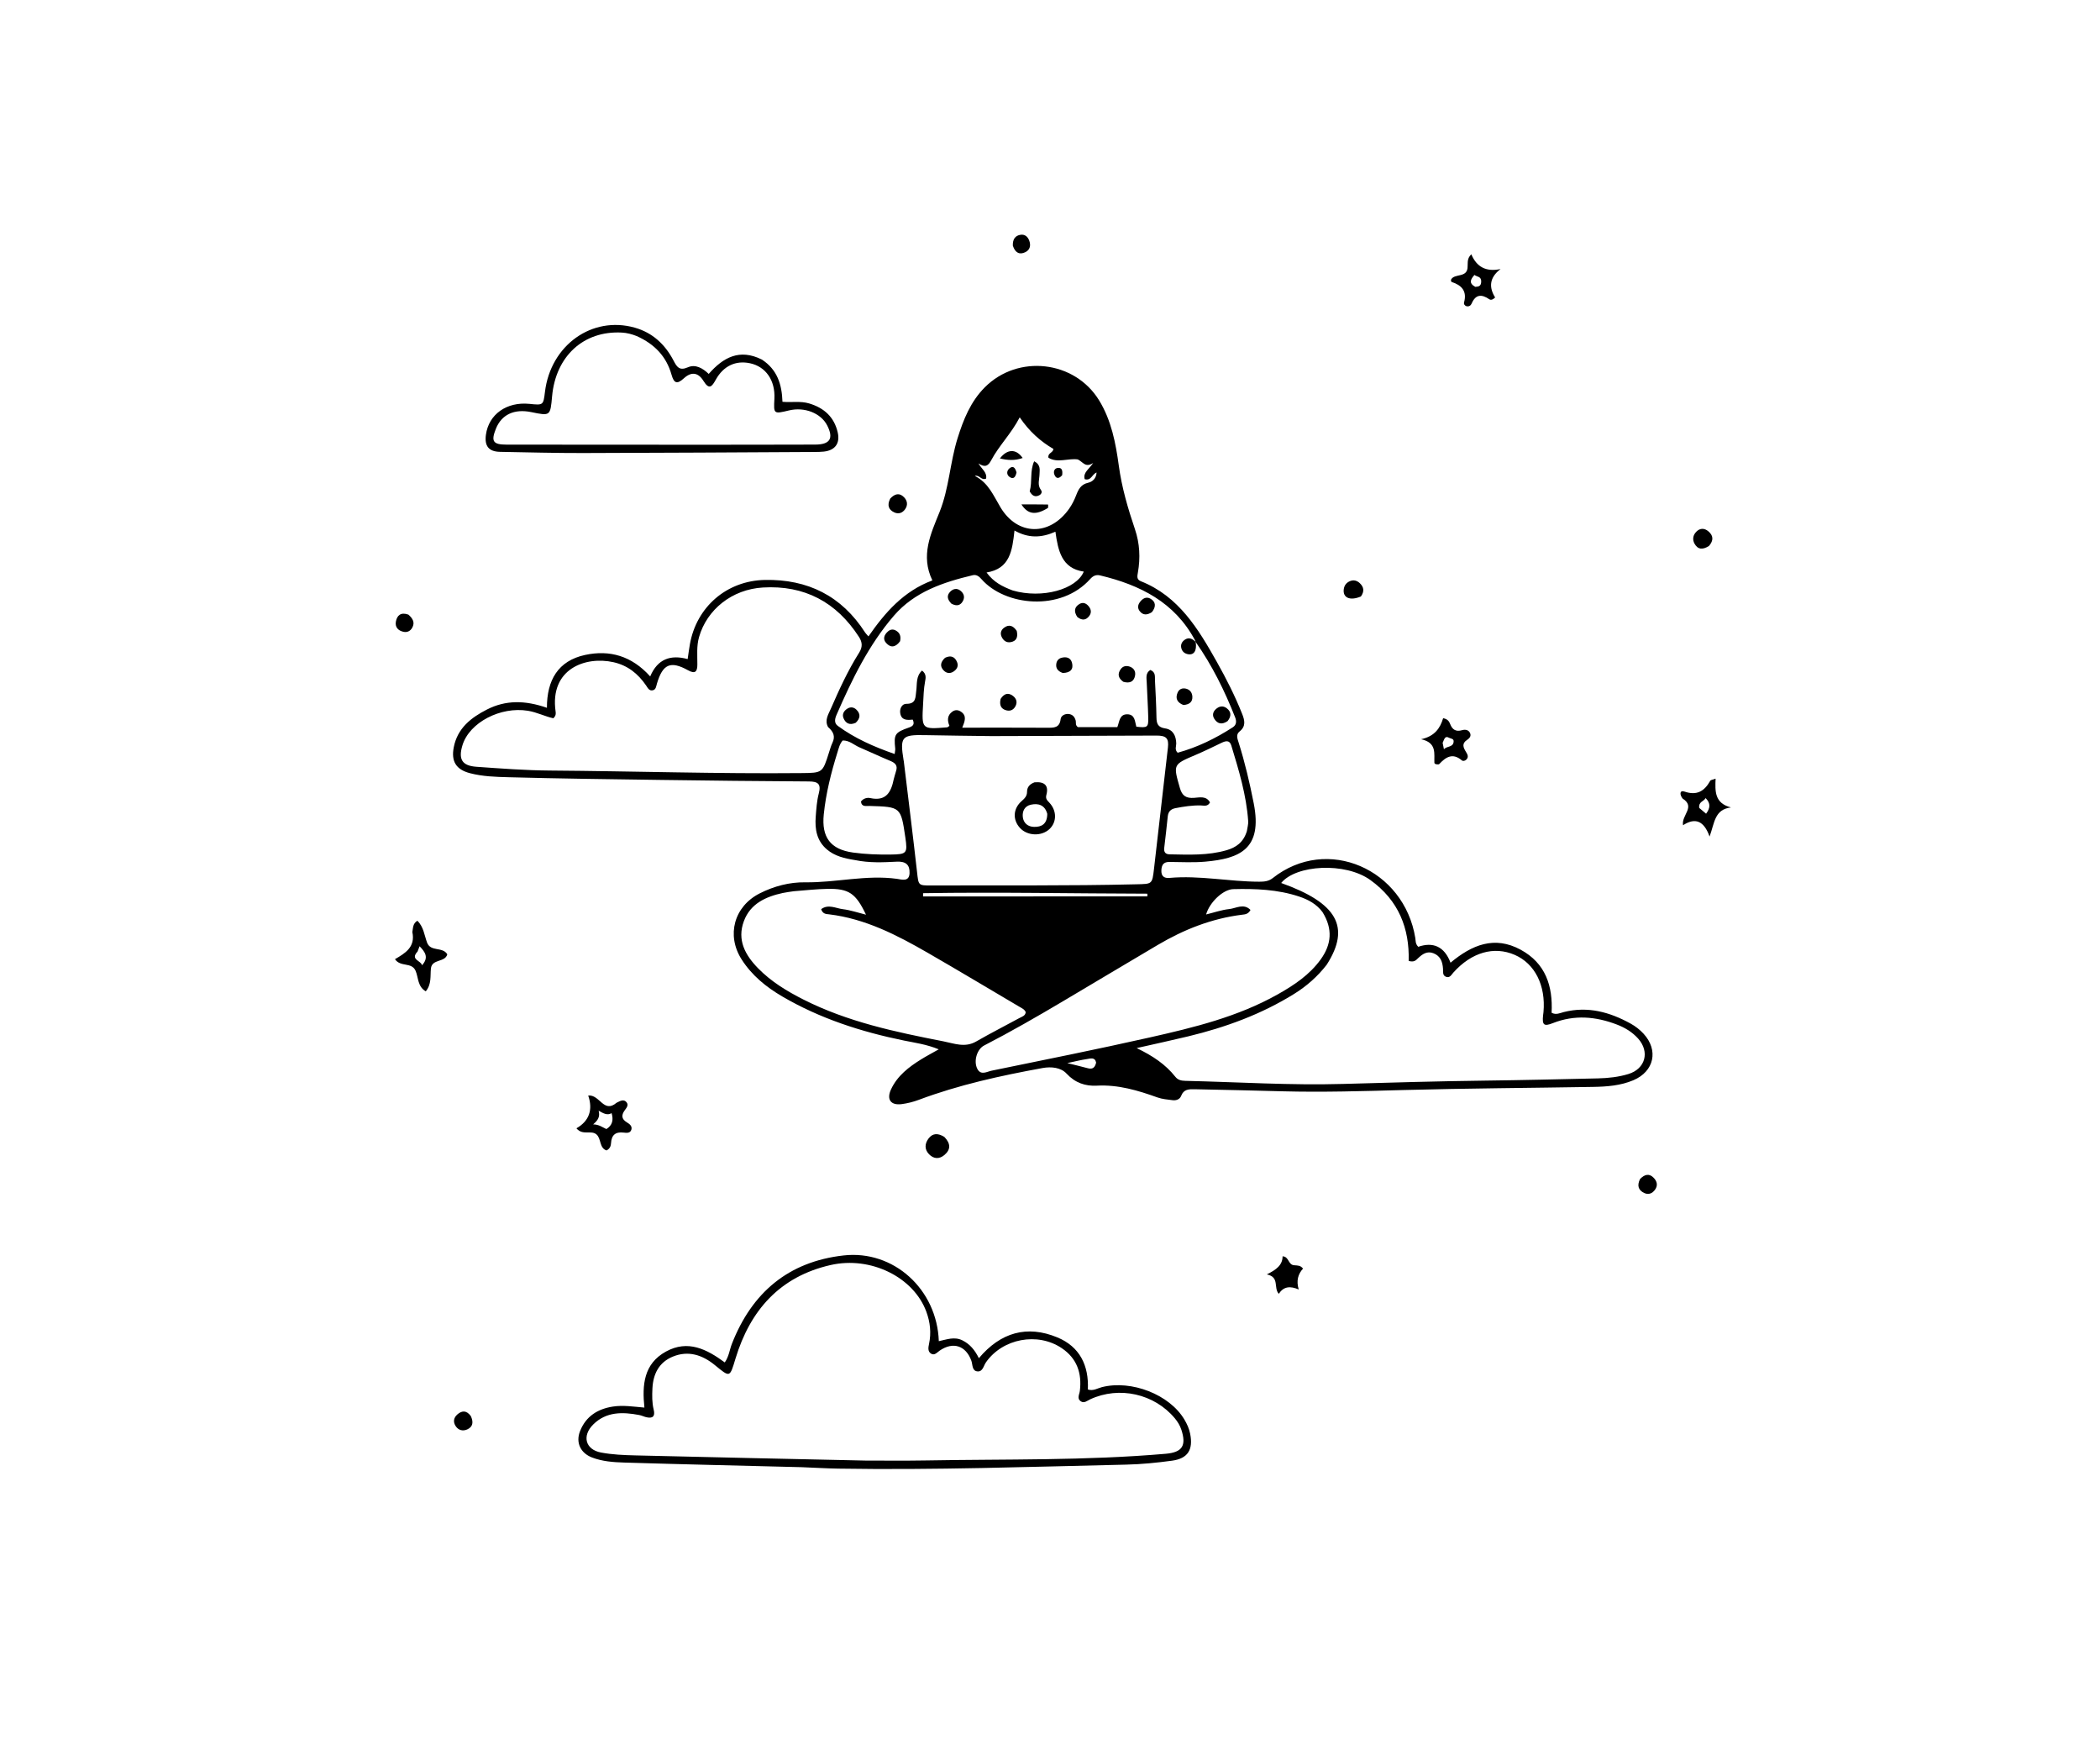<svg version="1.1" id="Layer_1" xmlns="http://www.w3.org/2000/svg" xmlns:xlink="http://www.w3.org/1999/xlink" x="0px" y="0px"
	 width="100%" viewBox="0 0 1024 848" enable-background="new 0 0 1024 848" xml:space="preserve">
<path fill="#000000" opacity="1" stroke="none" 
	d="
M416.959,419.35 
	C411.724,418.51 407.033,417.41 403.196,414.142 
	C398.246,409.927 397.297,404.278 397.758,398.246 
	C398.05,394.433 398.292,390.544 399.254,386.873 
	C400.472,382.222 398.899,381.028 394.426,381.005 
	C370.099,380.879 345.772,380.59 321.446,380.255 
	C296.955,379.917 272.461,379.608 247.978,378.948 
	C241.699,378.779 235.315,378.595 229.14,376.975 
	C222.394,375.206 219.924,371.226 221.264,364.331 
	C223.072,355.027 229.675,349.897 237.477,345.92 
	C246.589,341.274 256.045,341.378 266.694,345.101 
	C266.651,331.608 272.157,322.169 285.27,319.334 
	C297.324,316.728 308.058,319.813 317.046,329.802 
	C320.65,321.27 326.983,319.077 335.315,321.345 
	C335.704,318.74 335.994,316.465 336.388,314.208 
	C339.577,295.923 354.348,283.122 372.957,282.755 
	C393.904,282.342 410.414,290.573 421.85,308.397 
	C422.189,308.925 422.672,309.361 423.475,310.285 
	C431.605,298.597 440.591,288.229 454.64,282.988 
	C448.769,270.844 453.859,260.303 458.159,249.604 
	C462.789,238.082 463.235,225.514 466.911,213.735 
	C469.766,204.586 473.246,195.849 480.177,188.875 
	C496.341,172.61 524.048,175.727 535.976,195.248 
	C541.937,205.002 544.044,215.988 545.553,227.068 
	C547.001,237.695 549.99,247.888 553.41,257.984 
	C555.766,264.941 556.125,272.007 554.85,279.173 
	C554.535,280.943 554.204,282.55 556.256,283.365 
	C574.834,290.739 584.349,306.692 593.466,322.914 
	C598.033,331.039 602.241,339.379 605.696,348.065 
	C606.923,351.15 607.647,354.08 604.453,356.624 
	C602.513,358.17 603.412,360.226 604.021,362.162 
	C607.075,371.861 609.386,381.736 611.351,391.715 
	C615.745,414.025 604.457,418.624 587.697,420.111 
	C581.908,420.625 576.039,420.29 570.207,420.251 
	C567.402,420.232 566.441,421.651 566.311,424.261 
	C566.164,427.179 567.636,428.275 570.235,428.039 
	C584.919,426.71 599.407,429.87 614.03,429.883 
	C616.396,429.885 618.592,429.722 620.605,428.133 
	C647.188,407.14 684.733,423.792 690.141,457.404 
	C690.349,458.691 690.1,460.106 691.561,461.623 
	C698.701,459.143 704.289,461.377 707.303,469.372 
	C717.779,460.636 728.743,456.132 741.464,463.022 
	C753.687,469.642 757.253,480.75 756.592,493.782 
	C758.765,494.969 760.724,493.9 762.51,493.449 
	C774.258,490.482 784.946,493.449 795.14,499.073 
	C797.436,500.34 799.626,502.041 801.403,503.968 
	C808.861,512.055 806.614,522.366 796.471,526.675 
	C790.232,529.325 783.537,529.818 776.862,529.932 
	C746.038,530.457 715.206,530.614 684.391,531.458 
	C664.729,531.997 645.067,532.593 625.416,532.076 
	C611.094,531.7 596.773,531.341 582.448,531.074 
	C579.65,531.022 577.185,531.062 575.953,534.312 
	C575.32,535.984 573.563,536.65 571.769,536.413 
	C569.302,536.088 566.74,535.908 564.43,535.079 
	C554.84,531.642 545.255,528.761 534.813,529.326 
	C529.288,529.625 524.281,528.004 520.058,523.435 
	C517.336,520.492 512.684,519.945 508.348,520.739 
	C487.853,524.488 467.54,528.915 447.964,536.26 
	C445.333,537.247 442.53,537.94 439.745,538.317 
	C434.348,539.049 432.179,536.055 434.497,531.099 
	C437.592,524.483 443.159,520.232 449.165,516.502 
	C451.672,514.945 454.294,513.573 457.752,511.613 
	C451.704,509.147 446.162,508.427 440.767,507.324 
	C419.907,503.062 399.854,496.611 381.387,485.801 
	C373.541,481.208 366.599,475.562 361.631,467.78 
	C354.1,455.98 357.946,441.928 370.452,435.58 
	C377.417,432.044 385.037,430.074 392.609,430.183 
	C407.593,430.399 422.377,426.407 437.42,428.496 
	C439.612,428.8 443.351,430.122 443.517,425.696 
	C443.669,421.659 441.693,419.901 437.319,420.119 
	C430.686,420.448 423.989,420.798 416.959,419.35 
M583,312.963 
	C583,312.963 582.9,312.822 582.718,312.18 
	C572.778,293.607 555.9,285.195 536.437,280.55 
	C534.386,280.06 532.938,280.816 531.604,282.308 
	C517.261,298.357 490.032,295.399 478.632,282.421 
	C477.505,281.137 476.226,279.997 474.333,280.449 
	C459.905,283.892 445.946,288.521 435.886,300.194 
	C423.576,314.477 415.435,331.29 407.959,348.433 
	C407.112,350.374 406.591,352.492 408.536,353.918 
	C416.867,360.029 426.183,364.117 436.253,367.625 
	C436.406,366.269 436.594,365.627 436.53,365.012 
	C435.799,358.014 436.32,357.127 443.286,354.698 
	C445.223,354.023 446.104,353.112 445.051,350.847 
	C442.379,351.131 439.511,351.287 438.963,347.67 
	C438.621,345.41 439.895,343.138 441.932,343.16 
	C446.812,343.211 446.343,339.956 446.776,336.877 
	C447.247,333.521 446.548,329.712 449.6,326.947 
	C451.833,328.612 451.399,330.608 451.085,332.27 
	C450.402,335.897 450.327,339.543 450.12,343.198 
	C449.416,355.623 449.394,355.625 461.838,354.62 
	C462.115,354.598 462.369,354.29 462.968,353.895 
	C461.912,351.395 461.775,348.807 464.404,346.951 
	C465.781,345.978 467.229,346.071 468.604,347.004 
	C471.631,349.058 470.384,351.826 469.213,354.788 
	C483.469,354.788 497.115,354.743 510.76,354.822 
	C513.942,354.841 516.669,354.889 517.176,350.64 
	C517.375,348.965 519.161,347.964 521.028,348.118 
	C522.879,348.27 523.988,349.405 524.5,351.214 
	C524.801,352.28 524.215,353.625 525.641,354.524 
	C531.907,354.524 538.351,354.524 544.83,354.524 
	C545.907,351.823 545.812,348.235 549.668,348.267 
	C553.544,348.299 553.362,351.853 554.096,354.303 
	C559.536,354.952 560.022,354.642 559.904,349.79 
	C559.767,344.133 559.394,338.482 559.171,332.826 
	C559.084,330.61 558.477,328.179 560.907,326.651 
	C563.653,327.7 563.088,329.954 563.187,331.81 
	C563.506,337.794 563.812,343.782 563.913,349.771 
	C563.965,352.821 564.6,354.63 568.186,355.15 
	C571.983,355.701 573.494,358.783 573.558,362.518 
	C573.582,363.935 572.665,365.46 574.249,367.004 
	C583.828,364.392 592.739,360.035 601.151,354.591 
	C603.001,353.394 603.002,351.584 602.257,349.7 
	C597.166,336.824 591.103,324.455 583,312.963 
M646.945,470.34 
	C642.517,476.072 637.167,480.793 631.032,484.602 
	C615.02,494.544 597.56,500.915 579.327,505.307 
	C571.368,507.224 563.363,508.945 554.259,511.009 
	C562.225,514.833 568.376,519.026 573.119,525.001 
	C574.418,526.637 576.116,526.934 577.998,526.977 
	C603.633,527.568 629.263,529.225 654.903,528.488 
	C677.871,527.828 700.834,527.156 723.811,526.872 
	C742.294,526.643 760.775,526.212 779.255,525.778 
	C784.25,525.66 789.25,525.119 794.045,523.653 
	C802.336,521.118 804.572,512.816 798.752,506.335 
	C795.922,503.183 792.332,501.026 788.409,499.525 
	C778.118,495.589 767.764,494.672 757.232,498.825 
	C752.78,500.581 751.935,499.757 752.442,494.966 
	C752.494,494.469 752.587,493.977 752.632,493.48 
	C753.808,480.475 748.448,469.815 738.594,465.548 
	C728.48,461.169 717.538,464.323 708.682,474.189 
	C707.705,475.277 706.973,476.934 705.127,476.256 
	C703.313,475.59 703.738,473.799 703.644,472.366 
	C703.424,469.003 702.453,466.123 699,464.776 
	C695.831,463.539 693.568,465.202 691.432,467.223 
	C690.482,468.121 689.645,469.276 686.904,468.52 
	C687.315,452.652 682.058,439.038 668.223,429.073 
	C655.962,420.241 631.957,421.627 624.727,430.513 
	C651.972,440.228 658.722,451.925 646.945,470.34 
M403.774,354.476 
	C401.974,351.142 403.927,348.307 405.153,345.497 
	C409.217,336.181 413.445,326.925 418.875,318.307 
	C420.619,315.538 420.608,313.265 418.84,310.53 
	C407.834,293.504 392.207,285.248 372.03,286.443 
	C356.909,287.339 344.721,297.196 340.877,310.58 
	C339.611,314.989 340.057,319.504 340.044,323.99 
	C340.034,327.285 339.117,328.809 335.556,326.827 
	C326.98,322.056 323.173,323.724 320.337,333.303 
	C319.957,334.584 319.874,336.152 318.394,336.537 
	C316.55,337.017 315.84,335.36 315.006,334.151 
	C311.087,328.467 306.122,324.438 299.152,322.869 
	C285.454,319.787 267.937,326.15 270.928,346.966 
	C271.073,347.978 271.103,348.962 269.816,350.2 
	C265.84,349.347 261.831,347.272 257.432,346.55 
	C244.094,344.361 228.914,352.215 225.505,363.346 
	C223.418,370.164 225.27,373.351 232.309,373.85 
	C244.266,374.697 256.248,375.607 268.225,375.691 
	C309.046,375.979 349.855,377.328 390.683,376.929 
	C401.088,376.827 401.082,376.919 404.251,366.828 
	C404.75,365.24 405.217,363.622 405.924,362.123 
	C407.274,359.263 406.663,356.984 403.774,354.476 
M483.503,358.891 
	C472.693,358.741 461.881,358.655 451.073,358.421 
	C439.697,358.175 438.749,359.218 440.602,370.628 
	C440.629,370.793 440.685,370.952 440.705,371.117 
	C442.876,389.115 445.137,407.103 447.166,425.116 
	C447.907,431.693 447.656,431.755 454.239,431.727 
	C487.543,431.586 520.849,431.954 554.15,431.145 
	C561.829,430.958 561.839,431.223 562.724,423.511 
	C564.983,403.852 567.237,384.193 569.496,364.535 
	C570.021,359.973 568.698,358.621 563.936,358.639 
	C537.458,358.738 510.98,358.809 483.503,358.891 
M644.887,444.711 
	C641.987,440.786 637.913,438.589 633.421,437.101 
	C622.991,433.646 612.177,433.238 601.345,433.512 
	C596.371,433.638 589.771,439.991 588.119,445.867 
	C592.038,444.908 595.66,443.623 599.375,443.232 
	C602.698,442.881 606.466,440.287 609.766,443.653 
	C608.642,445.786 607.032,445.812 605.604,445.99 
	C590.817,447.837 577.287,453.194 564.551,460.716 
	C549.073,469.857 533.651,479.093 518.188,488.258 
	C505.584,495.73 492.885,503.033 479.859,509.756 
	C476.44,511.52 474.656,517.258 476.512,521.028 
	C478.222,524.503 481.184,522.507 483.554,522.021 
	C509.297,516.738 535.066,511.589 560.708,505.806 
	C582.205,500.957 603.518,495.783 622.932,484.878 
	C630.956,480.371 638.602,475.315 644.067,467.673 
	C649.177,460.526 650.044,453.047 644.887,444.711 
M387.081,434.529 
	C385.271,434.812 383.441,435.003 381.654,435.393 
	C373.337,437.21 365.874,440.609 362.717,449.145 
	C359.341,458.273 363.306,465.6 369.66,472.098 
	C376.056,478.64 383.73,483.269 391.78,487.344 
	C413.282,498.227 436.589,503.15 459.982,507.711 
	C465.257,508.739 470.512,510.959 475.984,507.8 
	C482.905,503.803 490.054,500.201 497.07,496.365 
	C498.304,495.69 499.974,495.335 500.162,493.491 
	C499.588,492.11 498.32,491.591 497.182,490.919 
	C482.258,482.122 467.401,473.207 452.392,464.558 
	C437.339,455.883 421.958,447.94 404.321,445.799 
	C402.965,445.634 401.208,445.749 400.408,443.278 
	C403.903,440.661 407.597,442.876 411.009,443.287 
	C414.716,443.735 418.326,444.993 422.272,445.971 
	C417.302,435.504 413.887,433.172 403.41,433.382 
	C398.256,433.485 393.111,434.044 387.081,434.529 
M607.996,405.236 
	C608.226,403.602 608.749,401.947 608.638,400.336 
	C607.764,387.644 604.082,375.56 600.408,363.486 
	C599.57,360.733 597.667,361.203 595.625,362.187 
	C591.433,364.205 587.253,366.261 582.973,368.078 
	C571.934,372.766 572.037,372.683 575.353,384.27 
	C576.434,388.047 578.412,389.257 582.188,389.012 
	C584.897,388.836 588.192,387.892 590.022,391.226 
	C588.877,393.381 587.131,392.742 585.518,392.702 
	C581.346,392.598 577.257,393.243 573.17,394.029 
	C570.847,394.476 569.678,395.741 569.427,398 
	C568.86,403.113 568.358,408.236 567.708,413.339 
	C567.431,415.52 568.315,416.504 570.379,416.542 
	C579.685,416.712 589.029,417.175 598.114,414.529 
	C602.602,413.221 606.292,410.815 607.996,405.236 
M436.942,375.908 
	C437.836,373.25 436.525,371.984 434.184,371.01 
	C429.125,368.905 424.172,366.547 419.131,364.399 
	C416.445,363.254 414.215,360.94 410.9,361.033 
	C409.396,362.756 408.949,364.92 408.319,366.944 
	C405.255,376.786 402.746,386.731 401.687,397.049 
	C400.545,408.165 404.894,414.148 415.966,415.672 
	C422.071,416.513 428.21,416.724 434.372,416.642 
	C442.156,416.538 442.607,416.079 441.466,408.34 
	C439.264,393.394 439.263,393.409 423.998,392.951 
	C422.343,392.902 420.149,393.581 419.82,390.807 
	C420.996,389.229 422.865,388.791 424.325,389.11 
	C432.058,390.802 434.525,386.23 435.795,379.968 
	C436.025,378.834 436.451,377.74 436.942,375.908 
M525.543,223.995 
	C520.765,223.336 515.699,225.905 511.235,223.172 
	C510.818,220.753 513.406,220.93 513.682,218.901 
	C507.385,215.234 501.88,210.34 497.232,203.482 
	C493.098,211.443 487.165,217.204 483.341,224.393 
	C481.922,227.059 480.432,228.181 477.095,225.937 
	C478.869,228.863 481.417,230.403 480.834,233.348 
	C478.464,234.403 477.684,231.412 475.334,232.033 
	C481.935,235.345 484.396,241.577 487.836,247.324 
	C496.202,261.3 511.857,261.457 521.309,248.067 
	C522.73,246.053 523.872,243.775 524.758,241.471 
	C525.879,238.558 527.074,236.178 530.579,235.379 
	C532.68,234.9 534.547,233.332 534.713,230.365 
	C532.403,231.309 532.068,234.561 528.916,233.624 
	C528.01,230.377 530.975,228.862 533.063,225.718 
	C529.269,228.237 528.12,225.222 525.543,223.995 
M493.801,287.887 
	C508.223,292.062 524.89,287.333 528.472,278.692 
	C517.704,277.16 515.928,268.504 514.644,259.241 
	C507.635,262.36 501.356,262.414 494.684,258.664 
	C493.599,268.436 492.521,277.291 481.06,279.126 
	C484.594,283.899 488.7,285.944 493.801,287.887 
M523.5,437.056 
	C535.496,437.056 547.492,437.056 559.487,437.056 
	C559.479,436.611 559.47,436.167 559.461,435.723 
	C523.01,435.648 486.557,434.88 450.109,435.481 
	C450.108,436.007 450.107,436.534 450.105,437.06 
	C474.237,437.06 498.368,437.06 523.5,437.056 
M534.491,518.107 
	C533.962,515.304 531.757,516.114 530.148,516.34 
	C527.081,516.772 524.064,517.56 520.436,518.325 
	C524.116,519.241 527.162,519.951 530.18,520.768 
	C532.21,521.318 533.795,521.154 534.491,518.107 
z"/>
<path fill="#000000" opacity="1" stroke="none" 
	d="
M390.804,715.343 
	C361.689,714.612 333.052,713.962 304.421,713.093 
	C299.134,712.932 293.765,712.564 288.704,710.623 
	C283.058,708.457 280.632,703.355 282.849,697.743 
	C285.697,690.534 291.437,686.938 298.843,685.792 
	C303.81,685.023 308.783,685.821 314.224,686.284 
	C313.082,675.288 313.852,664.911 324.77,658.946 
	C335.468,653.102 344.627,657.814 353.412,664.266 
	C355.467,661.343 355.749,658.101 356.882,655.203 
	C366.65,630.22 384.418,615.139 411.35,612.108 
	C435.709,609.366 456.896,628.532 457.785,653.909 
	C461.624,653.099 465.402,651.544 469.345,653.532 
	C472.943,655.346 475.325,658.181 477.32,662.199 
	C487.923,649.607 500.796,645.949 515.559,652.053 
	C526.466,656.563 530.997,665.683 530.461,677.462 
	C533.126,678.33 535.19,676.85 537.325,676.313 
	C551.756,672.682 570.317,679.937 577.552,692.15 
	C578.833,694.312 579.849,696.559 580.345,699.055 
	C581.883,706.799 579.25,711.122 571.522,712.175 
	C564.114,713.184 556.625,713.928 549.155,714.096 
	C502.36,715.148 455.571,716.808 408.752,716.041 
	C402.927,715.945 397.106,715.586 390.804,715.343 
M422.226,712.126 
	C431.884,712.114 441.544,712.24 451.199,712.065 
	C490.308,711.358 529.462,712.198 568.496,708.799 
	C576.522,708.1 578.586,704.815 576.056,697.087 
	C575.369,694.987 574.247,693.17 572.849,691.493 
	C562.88,679.538 545.738,675.708 531.603,682.253 
	C530.148,682.927 528.662,684.371 526.991,683.211 
	C525.012,681.838 526.341,679.898 526.554,678.164 
	C527.617,669.526 525.161,662.316 517.734,657.314 
	C505.953,649.378 488.919,652.61 480.791,664.188 
	C479.605,665.876 479.238,668.872 476.636,668.641 
	C473.9,668.399 474.343,665.348 473.652,663.445 
	C470.968,656.053 464.743,654.011 458.216,658.505 
	C456.882,659.423 455.646,661.128 453.869,659.893 
	C452.285,658.793 452.687,656.811 453.016,655.245 
	C454.152,649.852 453.578,644.647 451.7,639.539 
	C445.519,622.729 424.619,612.31 404.967,616.794 
	C380.302,622.42 365.816,638.796 358.662,662.344 
	C355.795,671.78 356.071,671.698 348.526,665.532 
	C342.522,660.625 335.635,658.325 328.062,661.444 
	C321.333,664.215 318.489,669.888 318.138,676.913 
	C317.964,680.403 317.91,683.906 318.763,687.35 
	C319.578,690.646 318.162,691.73 315.039,690.949 
	C313.91,690.667 312.839,690.128 311.702,689.913 
	C303.592,688.378 295.617,688.198 289.258,694.534 
	C283.672,700.097 285.468,706.76 293.041,708.194 
	C298.562,709.241 304.283,709.466 309.926,709.604 
	C347.044,710.512 384.166,711.298 422.226,712.126 
z"/>
<path fill="#000000" opacity="1" stroke="none" 
	d="
M371.448,175.282 
	C379.085,180.213 381.258,187.508 381.546,195.899 
	C386.02,196.297 390.322,195.439 394.53,196.694 
	C401.851,198.876 406.775,203.314 408.492,210.852 
	C409.713,216.215 407.164,219.592 401.706,220.183 
	C400.22,220.344 398.713,220.36 397.216,220.368 
	C359.581,220.559 321.947,220.808 284.312,220.885 
	C270.828,220.913 257.343,220.544 243.859,220.304 
	C238.357,220.206 236.181,217.514 236.944,211.966 
	C238.318,201.983 247.078,195.781 258.2,196.917 
	C264.935,197.604 264.935,197.604 265.735,191.043 
	C268.506,168.309 288.651,153.879 309.508,159.749 
	C318.205,162.197 324.295,167.911 328.399,175.744 
	C330.031,178.861 331.215,180.929 335.464,179.067 
	C339.056,177.493 342.583,179.424 345.586,182.315 
	C352.615,174.285 360.585,169.865 371.448,175.282 
M310.462,163.849 
	C308.126,162.931 305.751,162.285 303.207,162.151 
	C284.605,161.165 270.979,173.605 269.21,193.252 
	C268.346,202.841 268.346,202.841 259.089,200.938 
	C250.751,199.223 244.588,202.108 241.817,209.024 
	C239.347,215.19 240.387,216.778 247.034,216.786 
	C274.699,216.816 302.365,216.833 330.03,216.833 
	C352.528,216.833 375.027,216.84 397.526,216.763 
	C404.773,216.738 406.572,213.744 403.368,207.447 
	C400.317,201.449 392.34,198.293 384.788,200.097 
	C377.216,201.906 377.216,201.906 377.612,194.414 
	C378.083,185.499 373.455,178.763 365.724,177.111 
	C358.772,175.626 352.785,178.389 349.05,185.091 
	C347.209,188.395 345.858,190.316 343.034,185.737 
	C340.447,181.542 337.116,181.116 333.487,184.438 
	C330.093,187.545 328.632,186.858 327.445,182.669 
	C324.98,173.973 319.403,167.863 310.462,163.849 
z"/>
<path fill="#000000" opacity="1" stroke="none" 
	d="
M300.661,537.653 
	C302.477,536.736 304.14,535.772 305.495,537.394 
	C306.718,538.856 305.42,540.227 304.583,541.404 
	C302.907,543.76 303.066,545.623 305.65,547.2 
	C306.921,547.976 308.354,548.989 307.881,550.72 
	C307.367,552.604 305.52,552.38 304.103,552.212 
	C300.144,551.743 298.194,553.355 297.951,557.352 
	C297.875,558.602 297.53,560.009 295.749,560.914 
	C292.17,559.707 293.236,555.197 290.874,553.122 
	C288.259,550.823 284.18,553.832 281.082,550.122 
	C287.338,546.554 289.208,541.007 286.819,534.138 
	C292.49,533.54 294.329,543.05 300.661,537.653 
M295.682,550.485 
	C298.643,548.671 299.212,546.039 298.227,542.726 
	C296.113,543.97 294.227,542.84 291.914,541.537 
	C292.678,544.486 291.564,546.232 289.23,548.203 
	C292.105,548.246 293.663,549.585 295.682,550.485 
z"/>
<path fill="#000000" opacity="1" stroke="none" 
	d="
M201.069,454.428 
	C201.466,452.298 201.252,450.338 203.507,448.912 
	C206.567,451.879 206.92,455.969 208.224,459.522 
	C209.953,464.236 215.829,461.42 218.111,465.292 
	C217.013,469.377 210.625,467.398 210.122,472.213 
	C209.741,475.855 210.526,479.815 207.611,483.339 
	C203.584,481.004 204.062,476.649 202.668,473.378 
	C200.759,468.898 195.355,471.696 192.592,467.661 
	C197.459,464.807 202.651,461.835 201.069,454.428 
M203.609,463.928 
	C199.862,467.945 205.317,468.286 205.784,470.634 
	C209.25,466.826 207.284,464.129 204.595,461.356 
	C204.308,462.171 204.09,462.789 203.609,463.928 
z"/>
<path fill="#000000" opacity="1" stroke="none" 
	d="
M820.465,389.339 
	C818.917,387.34 819.028,385.135 821.385,385.942 
	C827.491,388.032 831.117,385.702 833.959,380.665 
	C834.194,380.248 835.082,380.199 836.555,379.645 
	C836.323,385.637 835.948,391.6 844.053,393.676 
	C835.982,394.659 836.097,401.152 833.621,407.876 
	C830.834,400.039 826.534,398.56 820.678,402.347 
	C819.82,397.386 826.951,393.45 820.465,389.339 
M828.574,393.913 
	C829.681,394.849 830.788,395.784 831.918,396.739 
	C833.909,394.077 834.271,391.707 831.695,389.116 
	C830.774,390.813 828.193,390.82 828.574,393.913 
z"/>
<path fill="#000000" opacity="1" stroke="none" 
	d="
M700.063,372.585 
	C699.634,372.271 699.443,372.147 699.437,372.013 
	C699.224,367.462 700.793,362.138 692.953,360.415 
	C699.666,358.993 702.3,354.886 703.7,350.164 
	C706.009,350.593 706.661,351.834 707.134,353.039 
	C708.228,355.823 709.977,356.864 712.962,356.005 
	C714.416,355.587 716.081,355.762 716.83,357.417 
	C717.503,358.904 716.522,359.993 715.377,360.744 
	C712.613,362.558 713.552,364.52 714.888,366.68 
	C715.562,367.77 716.279,369.059 715.057,370.315 
	C714.401,370.99 713.387,371.211 712.784,370.7 
	C708.351,366.945 705.015,369.082 701.811,372.523 
	C701.549,372.803 700.872,372.696 700.063,372.585 
M703.461,362.192 
	C703.646,363.106 703.831,364.021 704.086,365.281 
	C705.673,363.64 708.4,364.436 708.803,361.79 
	C709.074,360.013 707.429,360.202 706.597,359.716 
	C704.546,358.517 704.242,360.509 703.461,362.192 
z"/>
<path fill="#000000" opacity="1" stroke="none" 
	d="
M715.64,129.765 
	C715.779,127.783 715.352,126.056 717.429,123.972 
	C720.036,130.084 724.52,132.692 731.705,131.173 
	C725.931,135.568 726.168,140.413 729.065,145.05 
	C727.793,146.263 726.872,146.355 726.197,145.894 
	C722.503,143.374 719.554,143.418 717.6,148 
	C717.196,148.947 716.308,149.566 715.179,149.312 
	C714.249,149.102 713.681,148.259 713.904,147.451 
	C715.43,141.897 712.72,139.035 707.797,137.453 
	C707.623,137.397 707.603,136.86 707.488,136.468 
	C709.089,132.976 715.758,135.892 715.64,129.765 
M719.372,139.86 
	C720.883,139.731 722.131,139.671 722.261,137.463 
	C722.426,134.66 720.194,135.039 718.968,134.05 
	C717.177,136.115 715.986,137.991 719.372,139.86 
z"/>
<path fill="#000000" opacity="1" stroke="none" 
	d="
M631.14,616.893 
	C632.802,617.022 634.164,616.936 635.379,618.527 
	C632.978,621.162 631.996,624.382 633.276,628.701 
	C629.121,626.928 625.971,627.156 623.548,630.826 
	C620.884,627.837 624.085,622.669 617.726,621.354 
	C622.331,619.068 625.4,616.84 625.415,612.523 
	C628.687,612.724 628.038,616.75 631.14,616.893 
z"/>
<path fill="#000000" opacity="1" stroke="none" 
	d="
M460.497,554.342 
	C463.58,557.513 463.669,560.451 460.54,563.109 
	C458.035,565.236 455.305,565.111 453.022,562.765 
	C450.731,560.41 450.89,557.615 452.76,555.115 
	C454.787,552.405 457.439,552.405 460.497,554.342 
z"/>
<path fill="#000000" opacity="1" stroke="none" 
	d="
M663.596,290.827 
	C658.244,293.062 654.732,291.436 655.239,287.33 
	C655.481,285.373 656.572,283.973 658.46,283.265 
	C660.221,282.605 661.782,283.138 663.05,284.323 
	C664.974,286.121 665.46,288.228 663.596,290.827 
z"/>
<path fill="#000000" opacity="1" stroke="none" 
	d="
M833.333,266.191 
	C830.395,268.06 827.936,268.057 826.302,265.119 
	C825.157,263.061 825.509,260.879 827.211,259.189 
	C829.019,257.393 831.13,257.462 833.013,259.035 
	C835.444,261.064 835.705,263.444 833.333,266.191 
z"/>
<path fill="#000000" opacity="1" stroke="none" 
	d="
M799.713,574.855 
	C802.017,572.474 804.237,572.033 806.39,574.274 
	C808.021,575.972 808.515,578.016 807,580.088 
	C805.699,581.868 803.881,582.64 801.81,581.685 
	C798.939,580.361 798.125,578.116 799.713,574.855 
z"/>
<path fill="#000000" opacity="1" stroke="none" 
	d="
M229.572,690.407 
	C230.948,693.339 230.633,695.656 227.865,696.915 
	C225.728,697.888 223.565,697.385 222.207,695.341 
	C220.844,693.289 221.199,691.192 223.051,689.597 
	C225.242,687.71 227.465,687.532 229.572,690.407 
z"/>
<path fill="#000000" opacity="1" stroke="none" 
	d="
M434.099,243.076 
	C436.356,240.674 438.601,240.189 440.774,242.388 
	C442.431,244.066 442.814,246.164 441.378,248.239 
	C440.098,250.089 438.199,250.768 436.174,249.871 
	C433.286,248.591 432.442,246.329 434.099,243.076 
z"/>
<path fill="#000000" opacity="1" stroke="none" 
	d="
M493.88,119.771 
	C493.778,116.697 494.97,114.86 497.683,114.466 
	C499.763,114.164 501.166,115.438 501.866,117.284 
	C502.722,119.541 502.31,121.752 500.107,122.883 
	C497.182,124.384 495.012,123.28 493.88,119.771 
z"/>
<path fill="#000000" opacity="1" stroke="none" 
	d="
M199.124,299.658 
	C201.334,301.572 202.399,303.544 201.021,306.035 
	C200.134,307.639 198.621,308.433 196.812,308.062 
	C194.178,307.521 192.547,305.782 193.039,303.079 
	C193.586,300.069 195.421,298.339 199.124,299.658 
z"/>
<path fill="#000000" opacity="1" stroke="none" 
	d="
M598.62,351.567 
	C595.749,353.521 593.584,352.881 592.056,350.374 
	C591.115,348.831 591.38,347.159 592.755,345.859 
	C594.38,344.323 596.303,343.899 598.136,345.277 
	C600.332,346.928 600.596,349.055 598.62,351.567 
z"/>
<path fill="#000000" opacity="1" stroke="none" 
	d="
M487.921,340.756 
	C489.629,338.111 491.643,337.561 493.924,339.282 
	C495.499,340.47 496.174,342.172 495.27,344.095 
	C494.405,345.935 492.85,346.856 490.828,346.365 
	C488.063,345.694 487.227,343.753 487.921,340.756 
z"/>
<path fill="#000000" opacity="1" stroke="none" 
	d="
M561.683,298.47 
	C559.323,299.958 557.348,300.026 555.745,297.975 
	C554.738,296.687 554.727,295.237 555.638,293.853 
	C556.957,291.85 558.898,290.678 561.051,291.934 
	C563.62,293.433 563.794,295.81 561.683,298.47 
z"/>
<path fill="#000000" opacity="1" stroke="none" 
	d="
M547.755,332.417 
	C545.154,330.575 544.893,328.516 546.465,326.272 
	C547.544,324.733 549.175,324.433 550.871,325.016 
	C552.837,325.692 553.823,327.304 553.497,329.257 
	C553.001,332.234 551.052,333.359 547.755,332.417 
z"/>
<path fill="#000000" opacity="1" stroke="none" 
	d="
M495.778,307.587 
	C496.485,310.663 495.642,312.627 492.746,313.097 
	C490.686,313.431 489.239,312.284 488.397,310.454 
	C487.579,308.674 488.171,307.109 489.63,306.037 
	C491.959,304.326 493.988,304.95 495.778,307.587 
z"/>
<path fill="#000000" opacity="1" stroke="none" 
	d="
M417.279,352.395 
	C414.245,353.758 412.37,352.632 411.331,350.21 
	C410.5,348.273 411.453,346.622 413.131,345.539 
	C414.718,344.516 416.368,344.751 417.67,346.071 
	C419.635,348.062 419.605,350.153 417.279,352.395 
z"/>
<path fill="#000000" opacity="1" stroke="none" 
	d="
M463.934,294.328 
	C461.893,292.265 461.513,290.296 463.41,288.427 
	C464.842,287.015 466.642,286.649 468.342,288.005 
	C469.909,289.254 470.566,290.968 469.622,292.855 
	C468.466,295.165 466.602,295.764 463.934,294.328 
z"/>
<path fill="#000000" opacity="1" stroke="none" 
	d="
M525.288,300.787 
	C523.579,298.139 523.854,296.065 526.249,294.55 
	C527.889,293.513 529.438,293.992 530.679,295.384 
	C532.035,296.905 532.411,298.646 531.125,300.34 
	C529.579,302.377 527.65,302.694 525.288,300.787 
z"/>
<path fill="#000000" opacity="1" stroke="none" 
	d="
M438.894,312.641 
	C436.707,315.661 434.312,315.967 432.095,313.492 
	C430.332,311.522 431.165,309.468 432.99,307.862 
	C434.059,306.922 435.332,306.647 436.667,307.338 
	C438.683,308.381 439.458,310.044 438.894,312.641 
z"/>
<path fill="#000000" opacity="1" stroke="none" 
	d="
M460.794,320.726 
	C463.829,319.276 465.675,320.366 466.698,322.853 
	C467.511,324.83 466.538,326.428 464.846,327.495 
	C463.257,328.497 461.591,328.291 460.28,327.01 
	C458.218,324.996 458.516,322.91 460.794,320.726 
z"/>
<path fill="#000000" opacity="1" stroke="none" 
	d="
M518.208,328.12 
	C515.707,327.226 514.696,325.704 515.102,323.458 
	C515.35,322.09 516.23,321.078 517.609,320.712 
	C519.964,320.086 522.074,320.651 522.722,323.125 
	C523.57,326.364 521.887,328.051 518.208,328.12 
z"/>
<path fill="#000000" opacity="1" stroke="none" 
	d="
M577.046,343.742 
	C573.879,342.485 573.072,340.4 574.229,337.685 
	C574.962,335.963 576.526,335.328 578.322,335.773 
	C580.318,336.267 581.357,337.778 581.424,339.741 
	C581.514,342.378 579.836,343.515 577.046,343.742 
z"/>
<path fill="#000000" opacity="1" stroke="none" 
	d="
M583.055,313.03 
	C583.673,317.363 582.163,319.589 579.11,318.928 
	C577.541,318.589 576.45,317.61 576.039,316.032 
	C575.618,314.419 576.217,313.06 577.476,312.089 
	C579.154,310.795 580.842,310.966 582.647,312.617 
	C582.9,312.822 583,312.963 583.055,313.03 
z"/>
<path fill="#000000" opacity="1" stroke="none" 
	d="
M504.467,381.43 
	C509.426,381 511.453,383.039 510.232,387.578 
	C509.74,389.408 510.584,390.184 511.677,391.341 
	C515.391,395.274 515.332,400.857 511.75,404.218 
	C507.858,407.869 500.963,407.612 497.364,403.683 
	C493.699,399.68 493.958,394.229 498.218,390.533 
	C499.682,389.263 500.798,388.118 500.807,386.05 
	C500.817,383.846 502.001,382.321 504.467,381.43 
M510.666,396.789 
	C509.507,392.579 506.455,391.501 502.646,392.346 
	C499.61,393.02 498.423,395.534 498.743,398.368 
	C499.079,401.349 501.27,403.084 504.178,403.158 
	C507.84,403.251 510.641,401.848 510.666,396.789 
z"/>
<path fill="#000000" opacity="1" stroke="none" 
	d="
M502.098,239.564 
	C503.454,234.716 502.099,229.694 504.283,224.896 
	C507.574,226.599 506.938,229.07 506.886,231.23 
	C506.825,233.828 505.714,236.453 507.607,238.926 
	C508.302,239.834 507.804,240.926 506.809,241.451 
	C504.824,242.499 503.303,241.81 502.098,239.564 
z"/>
<path fill="#000000" opacity="1" stroke="none" 
	d="
M511.052,247.611 
	C505.103,251.338 501.211,250.853 498.066,245.926 
	C502.548,245.926 506.785,245.919 511.02,245.984 
	C511.098,245.985 511.163,246.848 511.052,247.611 
z"/>
<path fill="#000000" opacity="1" stroke="none" 
	d="
M487.569,223.505 
	C491.163,218.84 495.479,218.713 498.666,223.299 
	C494.94,224.628 491.342,224.462 487.569,223.505 
z"/>
<path fill="#000000" opacity="1" stroke="none" 
	d="
M495.672,230.335 
	C495.227,232.518 494.24,233.895 492.314,232.566 
	C490.719,231.466 490.812,229.535 492.223,228.358 
	C494.113,226.783 495.078,228.222 495.672,230.335 
z"/>
<path fill="#000000" opacity="1" stroke="none" 
	d="
M517.92,231.718 
	C516.113,233.745 514.801,233.248 514.094,231.274 
	C513.607,229.917 514.139,228.4 515.626,228.172 
	C517.925,227.82 518.224,229.526 517.92,231.718 
z"/>
</svg>